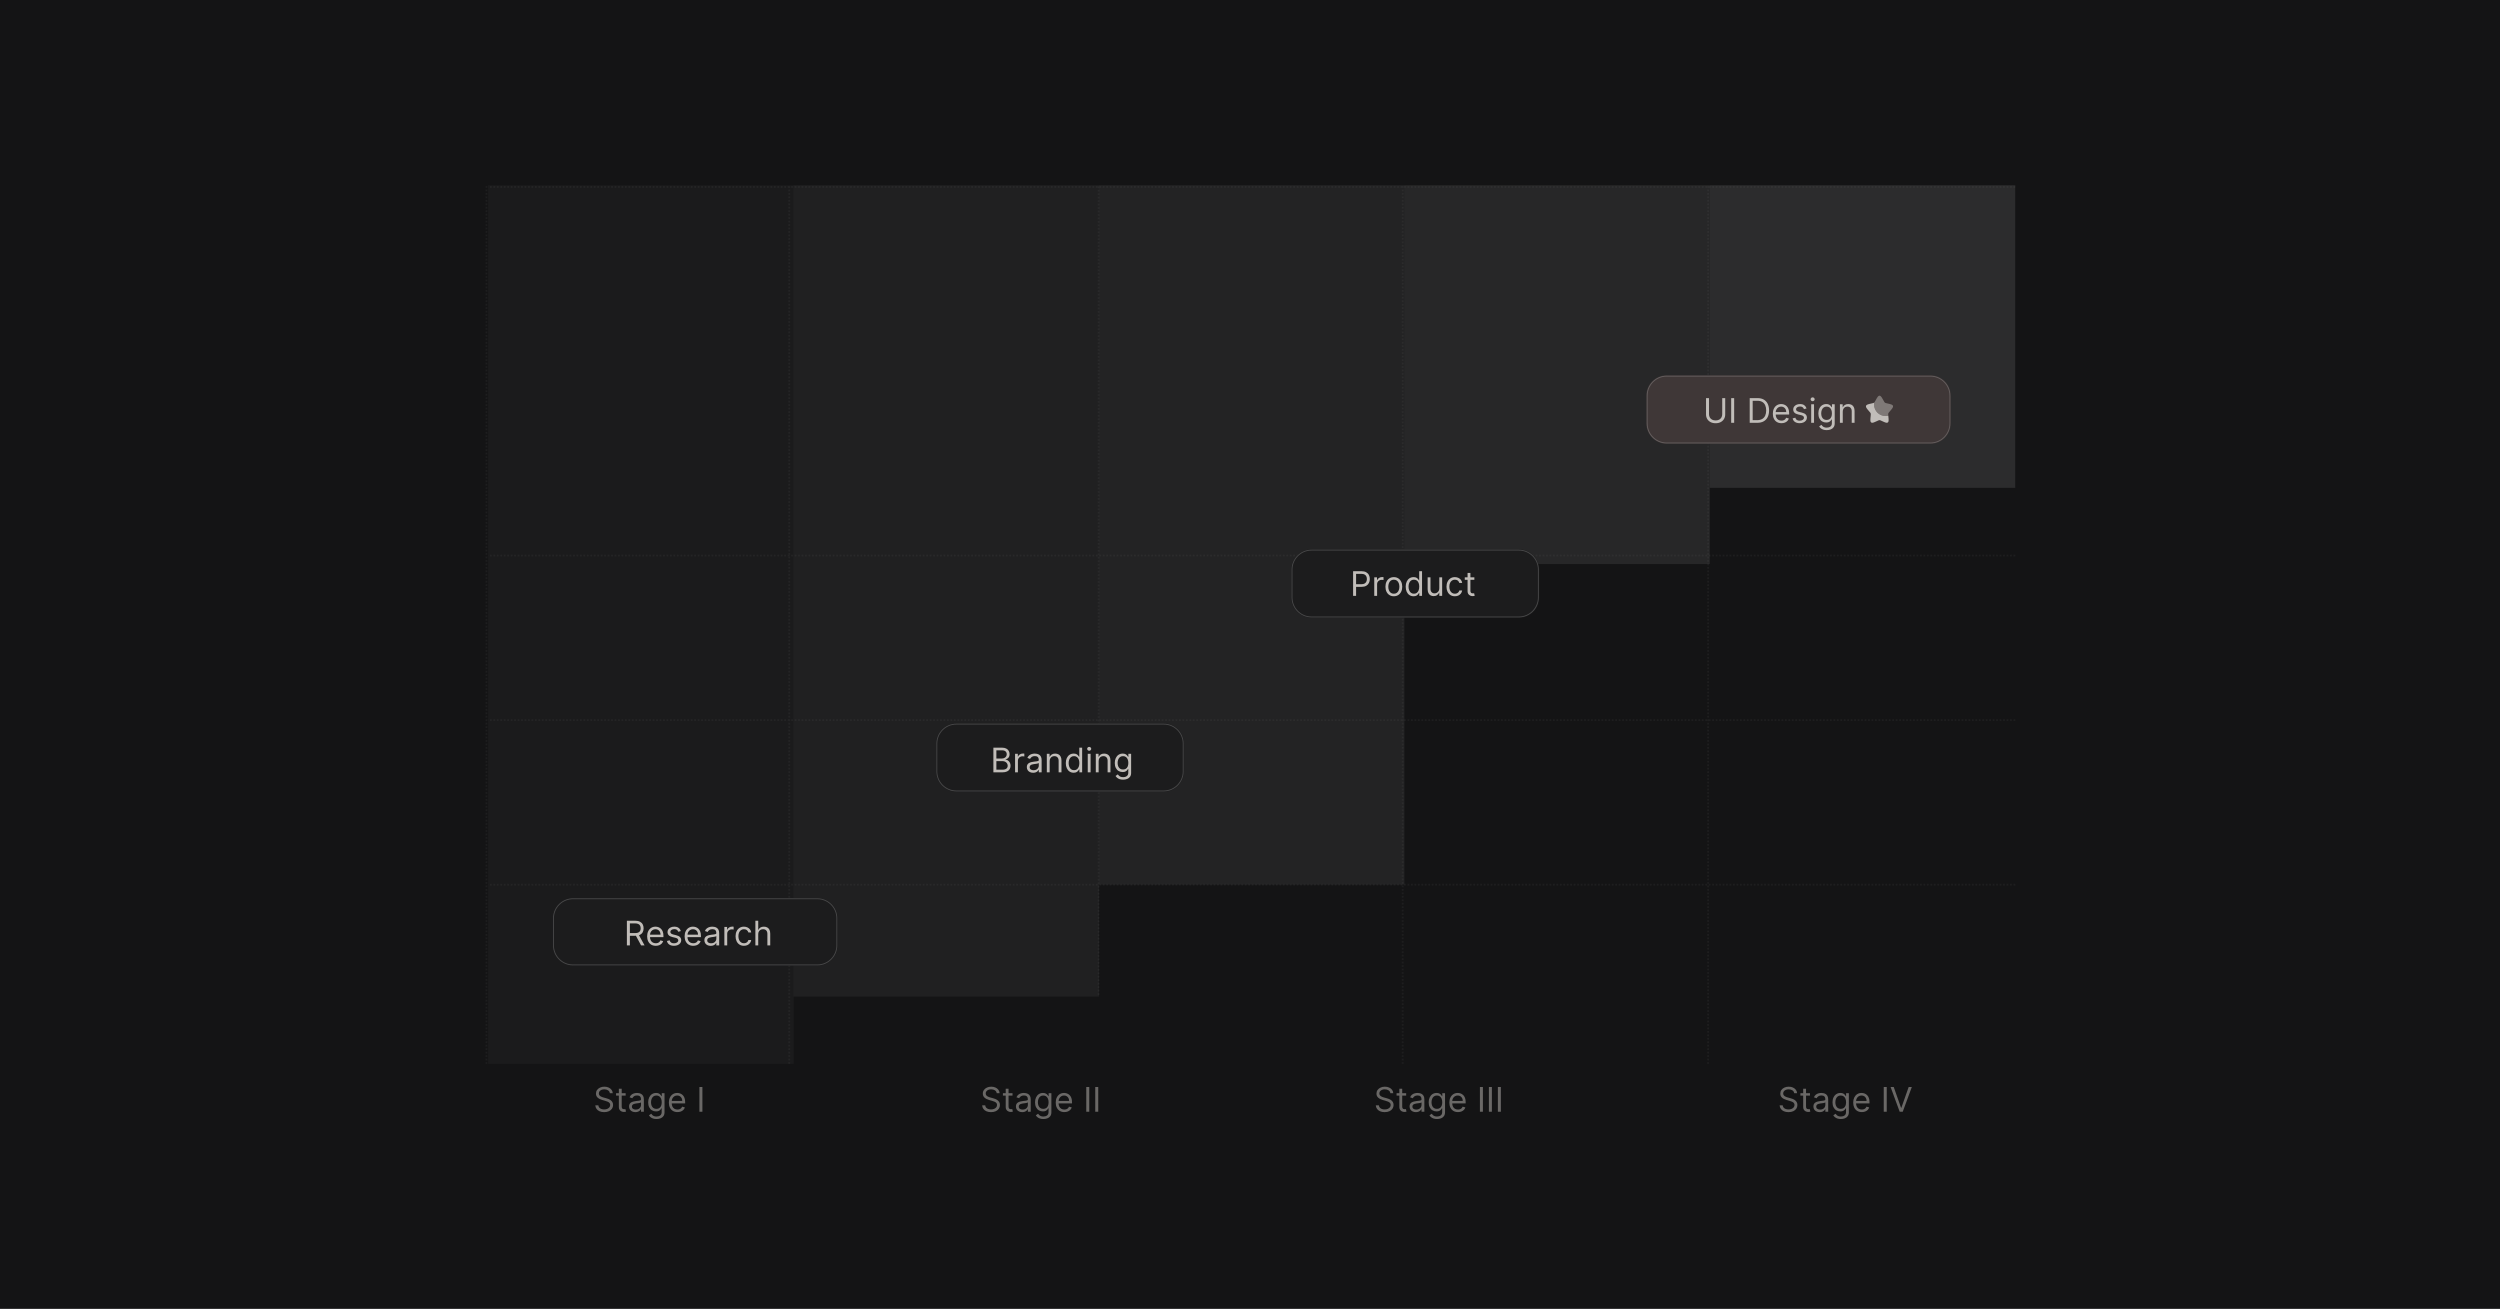 <svg width="1444" height="756" viewBox="0 0 1444 756" fill="none" xmlns="http://www.w3.org/2000/svg">
<rect width="1444" height="756" fill="#141415"/>
<path d="M458.368 107H281.96V614.48H458.368V107Z" fill="#D9D9D9" fill-opacity="0.04"/>
<path d="M634.778 107H458.37V575.641H634.778V107Z" fill="#D9D9D9" fill-opacity="0.06"/>
<path d="M811.186 107H634.778V510.911H811.186V107Z" fill="#D9D9D9" fill-opacity="0.08"/>
<path d="M811.184 107H987.592V325.785H811.184V107Z" fill="#D9D9D9" fill-opacity="0.1"/>
<path d="M1164 107H987.592V281.77H1164V107Z" fill="#D9D9D9" fill-opacity="0.12"/>
<g opacity="0.1">
<path d="M455.866 614.482V107.002" stroke="#7A7A7A" stroke-dasharray="1 1"/>
<path d="M1164 320.893H281.958" stroke="#7A7A7A" stroke-dasharray="1 1"/>
<path d="M1164 415.942H281.958" stroke="#7A7A7A" stroke-dasharray="1 1"/>
<path d="M1164 510.994H281.958" stroke="#7A7A7A" stroke-dasharray="1 1"/>
<path d="M1164 107.98H281.958" stroke="#7A7A7A" stroke-dasharray="1 1"/>
<path d="M280.98 614.484L280.98 107.004" stroke="#7A7A7A" stroke-dasharray="1 1"/>
<path d="M634.556 574.648V107" stroke="#7A7A7A" stroke-dasharray="1 1"/>
<path d="M810.204 614.484V107.004" stroke="#7A7A7A" stroke-dasharray="1 1"/>
<path d="M986.612 614.484V107.004" stroke="#7A7A7A" stroke-dasharray="1 1"/>
</g>
<path d="M472.089 518.63H330.963C324.468 518.63 319.202 523.896 319.202 530.391V546.072C319.202 552.568 324.468 557.833 330.963 557.833H472.089C478.584 557.833 483.85 552.568 483.85 546.072V530.391C483.85 523.896 478.584 518.63 472.089 518.63Z" fill="#1C1C1D"/>
<path d="M472.089 519.121H330.963C324.738 519.121 319.692 524.167 319.692 530.391V546.073C319.692 552.297 324.738 557.343 330.963 557.343H472.089C478.314 557.343 483.36 552.297 483.36 546.073V530.391C483.36 524.167 478.314 519.121 472.089 519.121Z" stroke="white" stroke-opacity="0.2" stroke-width="0.5"/>
<path d="M362.09 546.073V531.816H366.907C368.021 531.816 368.935 532.007 369.65 532.387C370.364 532.763 370.893 533.281 371.236 533.939C371.58 534.6 371.752 535.349 371.752 536.188C371.752 537.028 371.58 537.773 371.236 538.422C370.893 539.073 370.366 539.582 369.656 539.955C368.947 540.321 368.039 540.504 366.935 540.504H363.037V538.945H366.879C367.64 538.945 368.253 538.834 368.717 538.61C369.185 538.389 369.524 538.073 369.733 537.664C369.947 537.252 370.053 536.76 370.053 536.188C370.053 535.617 369.947 535.119 369.733 534.692C369.52 534.265 369.179 533.935 368.71 533.704C368.241 533.467 367.622 533.349 366.851 533.349H363.817V546.073H362.09ZM368.8 539.669L372.308 546.073H370.304L366.851 539.669H368.8ZM378.773 546.296C377.743 546.296 376.854 546.069 376.107 545.614C375.365 545.153 374.792 544.514 374.388 543.693C373.989 542.866 373.789 541.905 373.789 540.81C373.789 539.716 373.989 538.749 374.388 537.914C374.792 537.075 375.353 536.421 376.072 535.952C376.796 535.478 377.641 535.241 378.606 535.241C379.163 535.241 379.713 535.335 380.256 535.519C380.799 535.705 381.293 536.007 381.738 536.425C382.184 536.838 382.539 537.385 382.803 538.067C383.068 538.749 383.2 539.59 383.2 540.588V541.284H374.959V539.863H381.53C381.53 539.261 381.409 538.722 381.167 538.25C380.931 537.775 380.592 537.401 380.151 537.128C379.715 536.854 379.2 536.717 378.606 536.717C377.952 536.717 377.386 536.879 376.908 537.205C376.434 537.524 376.07 537.942 375.815 538.457C375.56 538.973 375.432 539.526 375.432 540.114V541.06C375.432 541.868 375.571 542.552 375.85 543.115C376.133 543.671 376.525 544.095 377.026 544.389C377.527 544.675 378.11 544.82 378.773 544.82C379.205 544.82 379.594 544.759 379.942 544.638C380.295 544.514 380.599 544.328 380.854 544.081C381.109 543.832 381.307 543.52 381.446 543.15L383.033 543.595C382.866 544.132 382.585 544.606 382.191 545.014C381.796 545.418 381.309 545.733 380.729 545.961C380.149 546.184 379.497 546.296 378.773 546.296ZM393.272 537.775L391.796 538.193C391.703 537.948 391.567 537.709 391.386 537.475C391.209 537.24 390.968 537.044 390.662 536.891C390.355 536.738 389.963 536.662 389.485 536.662C388.831 536.662 388.286 536.813 387.85 537.115C387.418 537.411 387.202 537.789 387.202 538.25C387.202 538.657 387.351 538.979 387.648 539.216C387.945 539.453 388.409 539.649 389.04 539.808L390.627 540.198C391.583 540.429 392.295 540.784 392.764 541.262C393.232 541.737 393.467 542.346 393.467 543.093C393.467 543.707 393.29 544.254 392.938 544.736C392.59 545.218 392.102 545.6 391.476 545.878C390.85 546.157 390.121 546.296 389.29 546.296C388.2 546.296 387.297 546.059 386.583 545.584C385.868 545.112 385.416 544.42 385.225 543.511L386.785 543.121C386.933 543.697 387.214 544.128 387.627 544.416C388.044 544.704 388.59 544.847 389.263 544.847C390.028 544.847 390.636 544.685 391.086 544.359C391.541 544.03 391.768 543.636 391.768 543.177C391.768 542.805 391.638 542.495 391.379 542.244C391.119 541.99 390.72 541.799 390.181 541.674L388.399 541.256C387.42 541.023 386.701 540.664 386.242 540.176C385.787 539.684 385.56 539.071 385.56 538.332C385.56 537.728 385.729 537.195 386.068 536.73C386.411 536.268 386.877 535.903 387.467 535.639C388.061 535.374 388.734 535.241 389.485 535.241C390.543 535.241 391.374 535.474 391.977 535.939C392.585 536.401 393.017 537.015 393.272 537.775ZM400.422 546.296C399.392 546.296 398.503 546.069 397.756 545.614C397.014 545.153 396.441 544.514 396.037 543.693C395.638 542.866 395.438 541.905 395.438 540.81C395.438 539.716 395.638 538.749 396.037 537.914C396.441 537.075 397.002 536.421 397.721 535.952C398.445 535.478 399.29 535.241 400.255 535.241C400.812 535.241 401.362 535.335 401.905 535.519C402.448 535.705 402.942 536.007 403.387 536.425C403.833 536.838 404.188 537.385 404.452 538.067C404.717 538.749 404.849 539.59 404.849 540.588V541.284H396.608V539.863H403.178C403.178 539.261 403.058 538.722 402.816 538.25C402.58 537.775 402.241 537.401 401.8 537.128C401.364 536.854 400.849 536.717 400.255 536.717C399.601 536.717 399.035 536.879 398.557 537.205C398.083 537.524 397.719 537.942 397.464 538.457C397.209 538.973 397.081 539.526 397.081 540.114V541.06C397.081 541.868 397.22 542.552 397.499 543.115C397.782 543.671 398.174 544.095 398.675 544.389C399.176 544.675 399.759 544.82 400.422 544.82C400.854 544.82 401.243 544.759 401.591 544.638C401.944 544.514 402.248 544.328 402.503 544.081C402.758 543.832 402.956 543.52 403.095 543.15L404.682 543.595C404.515 544.132 404.234 544.606 403.84 545.014C403.445 545.418 402.958 545.733 402.378 545.961C401.798 546.184 401.146 546.296 400.422 546.296ZM410.494 546.323C409.817 546.323 409.202 546.196 408.649 545.941C408.097 545.68 407.659 545.306 407.334 544.82C407.009 544.328 406.847 543.734 406.847 543.038C406.847 542.425 406.967 541.929 407.209 541.549C407.45 541.162 407.772 540.86 408.176 540.643C408.58 540.425 409.025 540.263 409.513 540.157C410.005 540.045 410.499 539.957 410.995 539.892C411.645 539.808 412.172 539.745 412.575 539.704C412.984 539.657 413.281 539.581 413.466 539.475C413.656 539.367 413.752 539.181 413.752 538.916V538.861C413.752 538.175 413.564 537.64 413.188 537.26C412.816 536.879 412.253 536.689 411.496 536.689C410.712 536.689 410.097 536.862 409.652 537.205C409.206 537.548 408.893 537.914 408.712 538.304L407.153 537.748C407.431 537.097 407.803 536.591 408.267 536.231C408.735 535.864 409.246 535.607 409.798 535.464C410.355 535.315 410.902 535.241 411.441 535.241C411.784 535.241 412.178 535.284 412.624 535.366C413.074 535.447 413.508 535.611 413.925 535.86C414.348 536.111 414.698 536.489 414.977 536.995C415.255 537.501 415.394 538.179 415.394 539.028V546.073H413.752V544.624H413.668C413.557 544.857 413.371 545.104 413.111 545.369C412.851 545.633 412.506 545.859 412.074 546.045C411.643 546.229 411.116 546.323 410.494 546.323ZM410.745 544.847C411.394 544.847 411.942 544.72 412.387 544.465C412.837 544.208 413.176 543.879 413.403 543.475C413.636 543.072 413.752 542.648 413.752 542.203V540.7C413.682 540.782 413.529 540.859 413.292 540.929C413.06 540.994 412.791 541.051 412.485 541.102C412.183 541.149 411.888 541.19 411.601 541.227C411.318 541.26 411.088 541.288 410.912 541.311C410.485 541.366 410.086 541.458 409.714 541.584C409.348 541.703 409.051 541.888 408.824 542.133C408.601 542.374 408.489 542.703 408.489 543.121C408.489 543.693 408.7 544.124 409.123 544.416C409.55 544.704 410.09 544.847 410.745 544.847ZM418.393 546.073V535.38H419.979V536.995H420.091C420.286 536.466 420.638 536.037 421.149 535.707C421.659 535.378 422.235 535.213 422.875 535.213C422.996 535.213 423.147 535.215 423.327 535.221C423.509 535.225 423.645 535.233 423.738 535.241V536.913C423.682 536.899 423.555 536.877 423.355 536.85C423.16 536.817 422.954 536.801 422.736 536.801C422.216 536.801 421.752 536.911 421.344 537.128C420.94 537.342 420.62 537.638 420.383 538.018C420.151 538.395 420.035 538.824 420.035 539.306V546.073H418.393ZM429.703 546.296C428.701 546.296 427.838 546.059 427.114 545.584C426.39 545.112 425.833 544.459 425.444 543.63C425.054 542.799 424.859 541.85 424.859 540.782C424.859 539.696 425.058 538.738 425.457 537.909C425.861 537.072 426.423 536.421 427.142 535.952C427.866 535.478 428.71 535.241 429.676 535.241C430.427 535.241 431.105 535.38 431.708 535.66C432.311 535.939 432.805 536.327 433.191 536.828C433.576 537.33 433.815 537.914 433.908 538.583H432.265C432.14 538.095 431.861 537.664 431.43 537.287C431.003 536.907 430.427 536.717 429.703 536.717C429.063 536.717 428.501 536.883 428.019 537.219C427.541 537.548 427.167 538.014 426.898 538.618C426.634 539.216 426.502 539.92 426.502 540.727C426.502 541.552 426.631 542.272 426.891 542.885C427.156 543.497 427.527 543.973 428.005 544.312C428.488 544.649 429.054 544.82 429.703 544.82C430.13 544.82 430.518 544.746 430.866 544.597C431.214 544.448 431.508 544.234 431.75 543.956C431.991 543.677 432.163 543.344 432.265 542.954H433.908C433.815 543.585 433.585 544.154 433.218 544.659C432.856 545.161 432.376 545.559 431.778 545.857C431.184 546.149 430.492 546.296 429.703 546.296ZM437.952 539.641V546.073H436.309V531.816H437.952V537.052H438.091C438.341 536.499 438.717 536.06 439.218 535.737C439.724 535.405 440.397 535.241 441.237 535.241C441.966 535.241 442.604 535.388 443.151 535.68C443.699 535.968 444.123 536.411 444.425 537.009C444.731 537.603 444.884 538.359 444.884 539.279V546.073H443.242V539.39C443.242 538.542 443.021 537.885 442.58 537.42C442.144 536.952 441.539 536.717 440.764 536.717C440.225 536.717 439.743 536.83 439.316 537.058C438.894 537.285 438.559 537.618 438.313 538.054C438.072 538.491 437.952 539.02 437.952 539.641Z" fill="#C1BDB9"/>
<path d="M352.245 631.427C352.162 630.723 351.823 630.175 351.229 629.784C350.635 629.396 349.907 629.2 349.043 629.2C348.412 629.2 347.86 629.302 347.387 629.506C346.918 629.712 346.552 629.992 346.287 630.349C346.027 630.706 345.897 631.111 345.897 631.566C345.897 631.948 345.988 632.276 346.169 632.548C346.354 632.817 346.591 633.042 346.879 633.225C347.167 633.401 347.468 633.546 347.784 633.662C348.099 633.773 348.389 633.864 348.654 633.934L350.101 634.324C350.473 634.42 350.886 634.555 351.341 634.728C351.8 634.898 352.238 635.134 352.656 635.43C353.078 635.724 353.426 636.098 353.7 636.559C353.974 637.017 354.111 637.582 354.111 638.25C354.111 639.021 353.909 639.717 353.505 640.338C353.106 640.959 352.521 641.453 351.751 641.82C350.985 642.186 350.055 642.371 348.96 642.371C347.939 642.371 347.055 642.206 346.308 641.877C345.566 641.547 344.981 641.087 344.554 640.499C344.132 639.909 343.893 639.225 343.837 638.444H345.619C345.665 638.983 345.846 639.428 346.162 639.781C346.482 640.128 346.886 640.389 347.373 640.561C347.865 640.728 348.394 640.81 348.96 640.81C349.619 640.81 350.211 640.704 350.735 640.491C351.259 640.273 351.675 639.971 351.981 639.585C352.287 639.197 352.44 638.742 352.44 638.221C352.44 637.748 352.308 637.362 352.043 637.066C351.779 636.768 351.431 636.527 350.999 636.343C350.568 636.157 350.101 635.994 349.6 635.855L347.846 635.353C346.733 635.034 345.851 634.577 345.201 633.983C344.552 633.389 344.227 632.611 344.227 631.65C344.227 630.853 344.443 630.157 344.874 629.563C345.31 628.963 345.895 628.501 346.628 628.171C347.366 627.836 348.19 627.669 349.099 627.669C350.018 627.669 350.835 627.834 351.549 628.163C352.264 628.489 352.83 628.934 353.248 629.5C353.67 630.067 353.893 630.71 353.916 631.427H352.245ZM361.376 631.427V632.821H355.835V631.427H361.376ZM357.45 628.867H359.093V639.058C359.093 639.52 359.16 639.869 359.295 640.101C359.434 640.328 359.61 640.481 359.824 640.561C360.042 640.634 360.271 640.671 360.513 640.671C360.694 640.671 360.842 640.663 360.958 640.644C361.074 640.62 361.167 640.602 361.237 640.589L361.571 642.065C361.459 642.106 361.304 642.147 361.104 642.19C360.905 642.235 360.652 642.259 360.346 642.259C359.882 642.259 359.427 642.159 358.981 641.959C358.541 641.761 358.174 641.455 357.882 641.047C357.594 640.64 357.45 640.124 357.45 639.503V628.867ZM366.993 642.371C366.315 642.371 365.701 642.243 365.148 641.988C364.596 641.728 364.158 641.353 363.833 640.867C363.508 640.375 363.346 639.781 363.346 639.085C363.346 638.472 363.466 637.976 363.708 637.596C363.949 637.209 364.271 636.908 364.675 636.69C365.079 636.472 365.524 636.31 366.012 636.204C366.503 636.092 366.998 636.004 367.494 635.939C368.144 635.855 368.67 635.792 369.074 635.751C369.483 635.704 369.779 635.628 369.965 635.522C370.155 635.414 370.25 635.228 370.25 634.963V634.908C370.25 634.222 370.063 633.687 369.687 633.307C369.316 632.927 368.752 632.736 367.995 632.736C367.211 632.736 366.596 632.909 366.151 633.252C365.705 633.595 365.392 633.961 365.211 634.352L363.652 633.795C363.93 633.144 364.302 632.638 364.766 632.278C365.234 631.911 365.745 631.654 366.297 631.511C366.854 631.362 367.401 631.288 367.94 631.288C368.283 631.288 368.677 631.331 369.123 631.413C369.573 631.494 370.007 631.658 370.425 631.907C370.847 632.158 371.197 632.536 371.476 633.042C371.754 633.548 371.893 634.226 371.893 635.075V642.12H370.25V640.671H370.167C370.056 640.904 369.87 641.151 369.61 641.416C369.35 641.681 369.004 641.906 368.573 642.092C368.141 642.276 367.615 642.371 366.993 642.371ZM367.244 640.895C367.893 640.895 368.441 640.767 368.886 640.512C369.336 640.256 369.675 639.926 369.902 639.522C370.134 639.119 370.25 638.695 370.25 638.25V636.747C370.181 636.829 370.028 636.906 369.791 636.976C369.559 637.041 369.29 637.098 368.984 637.149C368.682 637.196 368.387 637.237 368.1 637.274C367.817 637.308 367.587 637.335 367.411 637.358C366.984 637.413 366.585 637.505 366.213 637.631C365.847 637.75 365.55 637.935 365.322 638.18C365.1 638.421 364.988 638.75 364.988 639.168C364.988 639.74 365.2 640.171 365.622 640.463C366.049 640.751 366.589 640.895 367.244 640.895ZM379.207 646.352C378.413 646.352 377.731 646.25 377.161 646.046C376.59 645.846 376.114 645.581 375.734 645.252C375.358 644.927 375.058 644.58 374.836 644.207L376.144 643.29C376.293 643.484 376.481 643.707 376.708 643.958C376.936 644.213 377.246 644.433 377.641 644.619C378.04 644.809 378.562 644.903 379.207 644.903C380.07 644.903 380.782 644.695 381.344 644.278C381.905 643.86 382.186 643.206 382.186 642.314V640.142H382.047C381.926 640.338 381.754 640.579 381.532 640.867C381.314 641.149 380.998 641.402 380.585 641.626C380.177 641.843 379.625 641.953 378.929 641.953C378.065 641.953 377.291 641.749 376.604 641.339C375.922 640.932 375.381 640.338 374.982 639.558C374.588 638.778 374.39 637.831 374.39 636.717C374.39 635.624 374.583 634.669 374.968 633.858C375.353 633.04 375.889 632.409 376.576 631.964C377.263 631.513 378.056 631.288 378.956 631.288C379.652 631.288 380.205 631.406 380.613 631.637C381.026 631.864 381.341 632.125 381.56 632.417C381.782 632.703 381.954 632.94 382.075 633.126H382.242V631.427H383.829V642.425C383.829 643.345 383.62 644.092 383.202 644.668C382.789 645.248 382.232 645.671 381.532 645.942C380.836 646.214 380.061 646.352 379.207 646.352ZM379.151 640.477C379.81 640.477 380.367 640.326 380.822 640.024C381.277 639.722 381.622 639.289 381.859 638.723C382.095 638.156 382.214 637.48 382.214 636.69C382.214 635.92 382.098 635.24 381.866 634.651C381.634 634.061 381.29 633.599 380.836 633.266C380.381 632.93 379.819 632.764 379.151 632.764C378.455 632.764 377.875 632.94 377.411 633.293C376.952 633.646 376.606 634.12 376.374 634.714C376.147 635.308 376.033 635.967 376.033 636.69C376.033 637.433 376.149 638.09 376.381 638.66C376.618 639.226 376.966 639.671 377.425 639.997C377.889 640.316 378.464 640.477 379.151 640.477ZM391.318 642.343C390.288 642.343 389.4 642.116 388.652 641.661C387.91 641.2 387.337 640.561 386.933 639.74C386.534 638.913 386.335 637.952 386.335 636.857C386.335 635.763 386.534 634.797 386.933 633.962C387.337 633.123 387.898 632.468 388.618 631.999C389.342 631.525 390.186 631.288 391.151 631.288C391.708 631.288 392.258 631.382 392.801 631.566C393.344 631.752 393.838 632.054 394.284 632.472C394.729 632.885 395.084 633.432 395.348 634.114C395.613 634.797 395.745 635.637 395.745 636.635V637.331H387.504V635.91H394.075C394.075 635.308 393.954 634.769 393.713 634.297C393.476 633.822 393.137 633.448 392.696 633.176C392.26 632.901 391.745 632.764 391.151 632.764C390.497 632.764 389.931 632.927 389.453 633.252C388.98 633.571 388.615 633.989 388.36 634.504C388.105 635.02 387.977 635.573 387.977 636.161V637.108C387.977 637.915 388.116 638.599 388.395 639.162C388.678 639.718 389.07 640.142 389.571 640.436C390.072 640.722 390.655 640.867 391.318 640.867C391.75 640.867 392.14 640.806 392.488 640.685C392.84 640.561 393.144 640.375 393.4 640.128C393.655 639.879 393.852 639.568 393.991 639.197L395.578 639.642C395.411 640.179 395.13 640.653 394.736 641.061C394.342 641.465 393.854 641.781 393.274 642.008C392.694 642.231 392.042 642.343 391.318 642.343ZM405.706 627.863V642.12H403.979V627.863H405.706Z" fill="#C1BDB9" fill-opacity="0.5"/>
<path d="M575.695 631.427C575.613 630.723 575.274 630.175 574.68 629.784C574.086 629.396 573.357 629.2 572.494 629.2C571.863 629.2 571.31 629.302 570.838 629.506C570.368 629.712 570.001 629.992 569.736 630.349C569.478 630.706 569.348 631.111 569.348 631.566C569.348 631.948 569.439 632.276 569.619 632.548C569.805 632.817 570.04 633.042 570.328 633.225C570.617 633.401 570.918 633.546 571.234 633.662C571.55 633.773 571.84 633.864 572.104 633.934L573.551 634.324C573.923 634.42 574.337 634.555 574.792 634.728C575.25 634.898 575.689 635.134 576.107 635.43C576.528 635.724 576.877 636.098 577.15 636.559C577.424 637.017 577.561 637.582 577.561 638.25C577.561 639.021 577.359 639.717 576.956 640.338C576.556 640.959 575.972 641.453 575.201 641.82C574.435 642.186 573.506 642.371 572.41 642.371C571.389 642.371 570.505 642.206 569.758 641.877C569.015 641.547 568.431 641.087 568.004 640.499C567.582 639.909 567.343 639.225 567.286 638.444H569.07C569.115 638.983 569.297 639.428 569.613 639.781C569.933 640.128 570.336 640.389 570.822 640.561C571.314 640.728 571.844 640.81 572.41 640.81C573.069 640.81 573.661 640.704 574.186 640.491C574.709 640.273 575.125 639.971 575.431 639.585C575.738 639.197 575.891 638.742 575.891 638.221C575.891 637.748 575.758 637.362 575.493 637.066C575.229 636.768 574.882 636.527 574.451 636.343C574.017 636.157 573.551 635.994 573.051 635.855L571.297 635.353C570.183 635.034 569.301 634.577 568.651 633.983C568.002 633.389 567.676 632.611 567.676 631.65C567.676 630.853 567.892 630.157 568.325 629.563C568.76 628.963 569.344 628.501 570.078 628.171C570.817 627.836 571.64 627.669 572.549 627.669C573.469 627.669 574.286 627.834 574.999 628.163C575.715 628.489 576.279 628.934 576.699 629.5C577.12 630.067 577.344 630.71 577.365 631.427H575.695ZM584.825 631.427V632.821H579.286V631.427H584.825ZM580.901 628.867H582.544V639.058C582.544 639.52 582.61 639.869 582.746 640.101C582.885 640.328 583.061 640.481 583.273 640.561C583.492 640.634 583.722 640.671 583.963 640.671C584.143 640.671 584.292 640.663 584.408 640.644C584.525 640.62 584.618 640.602 584.686 640.589L585.021 642.065C584.91 642.106 584.755 642.147 584.555 642.19C584.355 642.235 584.102 642.259 583.796 642.259C583.332 642.259 582.877 642.159 582.432 641.959C581.991 641.761 581.624 641.455 581.332 641.047C581.044 640.64 580.901 640.124 580.901 639.503V628.867ZM590.443 642.371C589.767 642.371 589.151 642.243 588.598 641.988C588.046 641.728 587.609 641.353 587.283 640.867C586.958 640.375 586.795 639.781 586.795 639.085C586.795 638.472 586.917 637.976 587.158 637.596C587.399 637.209 587.722 636.908 588.126 636.69C588.53 636.472 588.975 636.31 589.461 636.204C589.953 636.092 590.449 636.004 590.945 635.939C591.593 635.855 592.121 635.792 592.524 635.751C592.932 635.704 593.23 635.628 593.416 635.522C593.606 635.414 593.701 635.228 593.701 634.963V634.908C593.701 634.222 593.512 633.687 593.136 633.307C592.766 632.927 592.201 632.736 591.446 632.736C590.66 632.736 590.047 632.909 589.6 633.252C589.155 633.595 588.842 633.961 588.661 634.352L587.103 633.795C587.381 633.144 587.752 632.638 588.216 632.278C588.685 631.911 589.194 631.654 589.747 631.511C590.304 631.362 590.853 631.288 591.39 631.288C591.733 631.288 592.129 631.331 592.573 631.413C593.022 631.494 593.457 631.658 593.875 631.907C594.296 632.158 594.647 632.536 594.926 633.042C595.204 633.548 595.343 634.226 595.343 635.075V642.12H593.701V640.671H593.616C593.507 640.904 593.32 641.151 593.06 641.416C592.801 641.681 592.454 641.906 592.023 642.092C591.591 642.276 591.064 642.371 590.443 642.371ZM590.694 640.895C591.343 640.895 591.891 640.767 592.336 640.512C592.787 640.256 593.126 639.926 593.354 639.522C593.585 639.119 593.701 638.695 593.701 638.25V636.747C593.632 636.829 593.477 636.906 593.242 636.976C593.009 637.041 592.74 637.098 592.434 637.149C592.132 637.196 591.838 637.237 591.55 637.274C591.266 637.308 591.037 637.335 590.86 637.358C590.433 637.413 590.035 637.505 589.663 637.631C589.296 637.75 589 637.935 588.773 638.18C588.549 638.421 588.438 638.75 588.438 639.168C588.438 639.74 588.649 640.171 589.073 640.463C589.498 640.751 590.039 640.895 590.694 640.895ZM602.658 646.352C601.864 646.352 601.182 646.25 600.61 646.046C600.039 645.846 599.565 645.581 599.185 645.252C598.809 644.927 598.509 644.58 598.285 644.207L599.595 643.29C599.743 643.484 599.932 643.707 600.159 643.958C600.386 644.213 600.696 644.433 601.092 644.619C601.49 644.809 602.011 644.903 602.658 644.903C603.521 644.903 604.232 644.695 604.795 644.278C605.355 643.86 605.636 643.206 605.636 642.314V640.142H605.496C605.377 640.338 605.204 640.579 604.983 640.867C604.763 641.149 604.448 641.402 604.036 641.626C603.626 641.843 603.076 641.953 602.378 641.953C601.515 641.953 600.741 641.749 600.053 641.339C599.371 640.932 598.832 640.338 598.432 639.558C598.038 638.778 597.84 637.831 597.84 636.717C597.84 635.624 598.032 634.669 598.418 633.858C598.803 633.04 599.34 632.409 600.026 631.964C600.714 631.513 601.506 631.288 602.407 631.288C603.103 631.288 603.656 631.406 604.064 631.637C604.477 631.864 604.793 632.125 605.01 632.417C605.232 632.703 605.404 632.94 605.526 633.126H605.692V631.427H607.278V642.425C607.278 643.345 607.07 644.092 606.653 644.668C606.239 645.248 605.683 645.671 604.983 645.942C604.285 646.214 603.511 646.352 602.658 646.352ZM602.601 640.477C603.26 640.477 603.817 640.326 604.271 640.024C604.726 639.722 605.073 639.289 605.31 638.723C605.545 638.156 605.665 637.48 605.665 636.69C605.665 635.92 605.547 635.24 605.316 634.651C605.085 634.061 604.74 633.599 604.285 633.266C603.83 632.93 603.27 632.764 602.601 632.764C601.905 632.764 601.325 632.94 600.861 633.293C600.402 633.646 600.057 634.12 599.824 634.714C599.596 635.308 599.483 635.967 599.483 636.69C599.483 637.433 599.598 638.09 599.832 638.66C600.069 639.226 600.416 639.671 600.874 639.997C601.339 640.316 601.915 640.477 602.601 640.477ZM614.77 642.343C613.739 642.343 612.851 642.116 612.102 641.661C611.361 641.2 610.787 640.561 610.383 639.74C609.985 638.913 609.785 637.952 609.785 636.857C609.785 635.763 609.985 634.797 610.383 633.962C610.787 633.123 611.349 632.468 612.069 631.999C612.792 631.525 613.637 631.288 614.601 631.288C615.158 631.288 615.708 631.382 616.251 631.566C616.794 631.752 617.288 632.054 617.733 632.472C618.18 632.885 618.535 633.432 618.799 634.114C619.064 634.797 619.195 635.637 619.195 636.635V637.331H610.953V635.91H617.525C617.525 635.308 617.404 634.769 617.163 634.297C616.926 633.822 616.589 633.448 616.147 633.176C615.71 632.901 615.195 632.764 614.601 632.764C613.946 632.764 613.382 632.927 612.904 633.252C612.429 633.571 612.065 633.989 611.81 634.504C611.555 635.02 611.428 635.573 611.428 636.161V637.108C611.428 637.915 611.567 638.599 611.845 639.162C612.127 639.718 612.519 640.142 613.021 640.436C613.523 640.722 614.105 640.867 614.77 640.867C615.201 640.867 615.591 640.806 615.938 640.685C616.291 640.561 616.594 640.375 616.849 640.128C617.106 639.879 617.302 639.568 617.441 639.197L619.029 639.642C618.862 640.179 618.58 640.653 618.186 641.061C617.792 641.465 617.304 641.781 616.724 642.008C616.144 642.231 615.493 642.343 614.77 642.343ZM629.157 627.863V642.12H627.43V627.863H629.157ZM634.343 627.863V642.12H632.618V627.863H634.343Z" fill="#C1BDB9" fill-opacity="0.5"/>
<path d="M803.065 631.427C802.983 630.723 802.644 630.175 802.05 629.784C801.456 629.396 800.727 629.2 799.864 629.2C799.233 629.2 798.681 629.302 798.208 629.506C797.738 629.712 797.371 629.992 797.107 630.349C796.848 630.706 796.719 631.111 796.719 631.566C796.719 631.948 796.809 632.276 796.989 632.548C797.175 632.817 797.41 633.042 797.699 633.225C797.987 633.401 798.289 633.546 798.604 633.662C798.92 633.773 799.21 633.864 799.474 633.934L800.921 634.324C801.293 634.42 801.707 634.555 802.162 634.728C802.62 634.898 803.059 635.134 803.477 635.43C803.898 635.724 804.247 636.098 804.52 636.559C804.794 637.017 804.931 637.582 804.931 638.25C804.931 639.021 804.729 639.717 804.326 640.338C803.926 640.959 803.342 641.453 802.571 641.82C801.805 642.186 800.876 642.371 799.78 642.371C798.759 642.371 797.875 642.206 797.128 641.877C796.385 641.547 795.801 641.087 795.374 640.499C794.952 639.909 794.713 639.225 794.656 638.444H796.44C796.485 638.983 796.668 639.428 796.983 639.781C797.303 640.128 797.706 640.389 798.193 640.561C798.685 640.728 799.214 640.81 799.78 640.81C800.439 640.81 801.031 640.704 801.556 640.491C802.079 640.273 802.495 639.971 802.801 639.585C803.108 639.197 803.261 638.742 803.261 638.221C803.261 637.748 803.128 637.362 802.863 637.066C802.599 636.768 802.252 636.527 801.821 636.343C801.387 636.157 800.921 635.994 800.421 635.855L798.667 635.353C797.554 635.034 796.671 634.577 796.021 633.983C795.372 633.389 795.047 632.611 795.047 631.65C795.047 630.853 795.262 630.157 795.695 629.563C796.13 628.963 796.715 628.501 797.448 628.171C798.187 627.836 799.01 627.669 799.919 627.669C800.839 627.669 801.656 627.834 802.369 628.163C803.085 628.489 803.649 628.934 804.069 629.5C804.49 630.067 804.714 630.71 804.735 631.427H803.065ZM812.195 631.427V632.821H806.656V631.427H812.195ZM808.271 628.867H809.914V639.058C809.914 639.52 809.98 639.869 810.116 640.101C810.255 640.328 810.431 640.481 810.643 640.561C810.863 640.634 811.092 640.671 811.333 640.671C811.513 640.671 811.662 640.663 811.778 640.644C811.896 640.62 811.988 640.602 812.056 640.589L812.391 642.065C812.28 642.106 812.125 642.147 811.925 642.19C811.725 642.235 811.472 642.259 811.166 642.259C810.702 642.259 810.247 642.159 809.802 641.959C809.361 641.761 808.995 641.455 808.703 641.047C808.414 640.64 808.271 640.124 808.271 639.503V628.867ZM817.813 642.371C817.137 642.371 816.521 642.243 815.969 641.988C815.416 641.728 814.979 641.353 814.653 640.867C814.328 640.375 814.165 639.781 814.165 639.085C814.165 638.472 814.287 637.976 814.528 637.596C814.769 637.209 815.092 636.908 815.496 636.69C815.9 636.472 816.345 636.31 816.831 636.204C817.323 636.092 817.819 636.004 818.315 635.939C818.964 635.855 819.491 635.792 819.895 635.751C820.302 635.704 820.6 635.628 820.786 635.522C820.977 635.414 821.071 635.228 821.071 634.963V634.908C821.071 634.222 820.883 633.687 820.506 633.307C820.136 632.927 819.571 632.736 818.817 632.736C818.031 632.736 817.417 632.909 816.97 633.252C816.525 633.595 816.212 633.961 816.031 634.352L814.473 633.795C814.751 633.144 815.122 632.638 815.586 632.278C816.055 631.911 816.564 631.654 817.117 631.511C817.674 631.362 818.223 631.288 818.76 631.288C819.103 631.288 819.499 631.331 819.944 631.413C820.392 631.494 820.828 631.658 821.245 631.907C821.667 632.158 822.017 632.536 822.296 633.042C822.574 633.548 822.713 634.226 822.713 635.075V642.12H821.071V640.671H820.986C820.877 640.904 820.69 641.151 820.43 641.416C820.171 641.681 819.824 641.906 819.393 642.092C818.962 642.276 818.434 642.371 817.813 642.371ZM818.064 640.895C818.713 640.895 819.261 640.767 819.706 640.512C820.157 640.256 820.496 639.926 820.724 639.522C820.955 639.119 821.071 638.695 821.071 638.25V636.747C821.002 636.829 820.847 636.906 820.612 636.976C820.379 637.041 820.11 637.098 819.804 637.149C819.503 637.196 819.209 637.237 818.92 637.274C818.636 637.308 818.407 637.335 818.23 637.358C817.803 637.413 817.405 637.505 817.033 637.631C816.666 637.75 816.37 637.935 816.143 638.18C815.92 638.421 815.808 638.75 815.808 639.168C815.808 639.74 816.02 640.171 816.443 640.463C816.868 640.751 817.409 640.895 818.064 640.895ZM830.028 646.352C829.234 646.352 828.552 646.25 827.98 646.046C827.41 645.846 826.935 645.581 826.555 645.252C826.179 644.927 825.879 644.58 825.655 644.207L826.965 643.29C827.114 643.484 827.302 643.707 827.529 643.958C827.757 644.213 828.066 644.433 828.462 644.619C828.86 644.809 829.381 644.903 830.028 644.903C830.891 644.903 831.602 644.695 832.165 644.278C832.725 643.86 833.006 643.206 833.006 642.314V640.142H832.866C832.747 640.338 832.574 640.579 832.353 640.867C832.133 641.149 831.818 641.402 831.406 641.626C830.997 641.843 830.446 641.953 829.748 641.953C828.886 641.953 828.111 641.749 827.423 641.339C826.741 640.932 826.202 640.338 825.802 639.558C825.408 638.778 825.21 637.831 825.21 636.717C825.21 635.624 825.402 634.669 825.789 633.858C826.173 633.04 826.71 632.409 827.396 631.964C828.084 631.513 828.876 631.288 829.777 631.288C830.473 631.288 831.026 631.406 831.434 631.637C831.847 631.864 832.163 632.125 832.38 632.417C832.602 632.703 832.774 632.94 832.896 633.126H833.062V631.427H834.648V642.425C834.648 643.345 834.44 644.092 834.023 644.668C833.609 645.248 833.053 645.671 832.353 645.942C831.655 646.214 830.881 646.352 830.028 646.352ZM829.971 640.477C830.63 640.477 831.187 640.326 831.641 640.024C832.096 639.722 832.443 639.289 832.68 638.723C832.915 638.156 833.035 637.48 833.035 636.69C833.035 635.92 832.917 635.24 832.686 634.651C832.455 634.061 832.11 633.599 831.655 633.266C831.2 632.93 830.64 632.764 829.971 632.764C829.276 632.764 828.695 632.94 828.231 633.293C827.772 633.646 827.427 634.12 827.194 634.714C826.967 635.308 826.853 635.967 826.853 636.69C826.853 637.433 826.969 638.09 827.202 638.66C827.439 639.226 827.786 639.671 828.245 639.997C828.709 640.316 829.285 640.477 829.971 640.477ZM842.14 642.343C841.109 642.343 840.221 642.116 839.472 641.661C838.731 641.2 838.157 640.561 837.753 639.74C837.355 638.913 837.155 637.952 837.155 636.857C837.155 635.763 837.355 634.797 837.753 633.962C838.157 633.123 838.719 632.468 839.439 631.999C840.162 631.525 841.007 631.288 841.971 631.288C842.528 631.288 843.079 631.382 843.622 631.566C844.164 631.752 844.658 632.054 845.103 632.472C845.55 632.885 845.905 633.432 846.17 634.114C846.434 634.797 846.566 635.637 846.566 636.635V637.331H838.323V635.91H844.896C844.896 635.308 844.774 634.769 844.533 634.297C844.296 633.822 843.959 633.448 843.518 633.176C843.081 632.901 842.565 632.764 841.971 632.764C841.316 632.764 840.752 632.927 840.274 633.252C839.799 633.571 839.435 633.989 839.18 634.504C838.925 635.02 838.798 635.573 838.798 636.161V637.108C838.798 637.915 838.937 638.599 839.215 639.162C839.497 639.718 839.889 640.142 840.391 640.436C840.893 640.722 841.475 640.867 842.14 640.867C842.571 640.867 842.961 640.806 843.308 640.685C843.661 640.561 843.965 640.375 844.219 640.128C844.476 639.879 844.672 639.568 844.811 639.197L846.399 639.642C846.232 640.179 845.95 640.653 845.556 641.061C845.162 641.465 844.674 641.781 844.094 642.008C843.514 642.231 842.863 642.343 842.14 642.343ZM856.527 627.863V642.12H854.8V627.863H856.527ZM861.713 627.863V642.12H859.988V627.863H861.713ZM866.901 627.863V642.12H865.175V627.863H866.901Z" fill="#C1BDB9" fill-opacity="0.5"/>
<path d="M1036.32 631.427C1036.23 630.723 1035.89 630.175 1035.3 629.784C1034.71 629.396 1033.98 629.2 1033.12 629.2C1032.48 629.2 1031.93 629.302 1031.46 629.506C1030.99 629.712 1030.62 629.992 1030.36 630.349C1030.1 630.706 1029.97 631.111 1029.97 631.566C1029.97 631.948 1030.06 632.276 1030.24 632.548C1030.43 632.817 1030.66 633.042 1030.95 633.225C1031.24 633.401 1031.54 633.546 1031.85 633.662C1032.17 633.773 1032.46 633.864 1032.73 633.934L1034.17 634.324C1034.54 634.42 1034.96 634.555 1035.41 634.728C1035.87 634.898 1036.31 635.134 1036.73 635.43C1037.15 635.724 1037.5 636.098 1037.77 636.559C1038.04 637.017 1038.18 637.582 1038.18 638.25C1038.18 639.021 1037.98 639.717 1037.58 640.338C1037.18 640.959 1036.59 641.453 1035.82 641.82C1035.06 642.186 1034.13 642.371 1033.03 642.371C1032.01 642.371 1031.13 642.206 1030.38 641.877C1029.64 641.547 1029.05 641.087 1028.62 640.499C1028.2 639.909 1027.96 639.225 1027.91 638.444H1029.69C1029.74 638.983 1029.92 639.428 1030.23 639.781C1030.55 640.128 1030.96 640.389 1031.44 640.561C1031.94 640.728 1032.46 640.81 1033.03 640.81C1033.69 640.81 1034.28 640.704 1034.81 640.491C1035.33 640.273 1035.75 639.971 1036.05 639.585C1036.36 639.197 1036.51 638.742 1036.51 638.221C1036.51 637.748 1036.38 637.362 1036.11 637.066C1035.85 636.768 1035.5 636.527 1035.07 636.343C1034.64 636.157 1034.17 635.994 1033.67 635.855L1031.92 635.353C1030.8 635.034 1029.92 634.577 1029.27 633.983C1028.62 633.389 1028.3 632.611 1028.3 631.65C1028.3 630.853 1028.51 630.157 1028.95 629.563C1029.38 628.963 1029.97 628.501 1030.7 628.171C1031.44 627.836 1032.26 627.669 1033.17 627.669C1034.09 627.669 1034.91 627.834 1035.62 628.163C1036.34 628.489 1036.9 628.934 1037.32 629.5C1037.74 630.067 1037.96 630.71 1037.99 631.427H1036.32ZM1045.45 631.427V632.821H1039.91V631.427H1045.45ZM1041.52 628.867H1043.16V639.058C1043.16 639.52 1043.23 639.869 1043.37 640.101C1043.51 640.328 1043.68 640.481 1043.89 640.561C1044.11 640.634 1044.34 640.671 1044.58 640.671C1044.76 640.671 1044.91 640.663 1045.03 640.644C1045.15 640.62 1045.24 640.602 1045.31 640.589L1045.64 642.065C1045.53 642.106 1045.38 642.147 1045.18 642.19C1044.98 642.235 1044.72 642.259 1044.42 642.259C1043.95 642.259 1043.5 642.159 1043.05 641.959C1042.61 641.761 1042.25 641.455 1041.95 641.047C1041.67 640.64 1041.52 640.124 1041.52 639.503V628.867ZM1051.06 642.371C1050.39 642.371 1049.77 642.243 1049.22 641.988C1048.67 641.728 1048.23 641.353 1047.9 640.867C1047.58 640.375 1047.42 639.781 1047.42 639.085C1047.42 638.472 1047.54 637.976 1047.78 637.596C1048.02 637.209 1048.34 636.908 1048.75 636.69C1049.15 636.472 1049.6 636.31 1050.08 636.204C1050.57 636.092 1051.07 636.004 1051.57 635.939C1052.21 635.855 1052.74 635.792 1053.15 635.751C1053.55 635.704 1053.85 635.628 1054.04 635.522C1054.23 635.414 1054.32 635.228 1054.32 634.963V634.908C1054.32 634.222 1054.13 633.687 1053.76 633.307C1053.39 632.927 1052.82 632.736 1052.07 632.736C1051.28 632.736 1050.67 632.909 1050.22 633.252C1049.78 633.595 1049.46 633.961 1049.28 634.352L1047.72 633.795C1048 633.144 1048.37 632.638 1048.84 632.278C1049.31 631.911 1049.82 631.654 1050.37 631.511C1050.92 631.362 1051.47 631.288 1052.01 631.288C1052.35 631.288 1052.75 631.331 1053.19 631.413C1053.64 631.494 1054.08 631.658 1054.5 631.907C1054.92 632.158 1055.27 632.536 1055.55 633.042C1055.82 633.548 1055.96 634.226 1055.96 635.075V642.12H1054.32V640.671H1054.24C1054.13 640.904 1053.94 641.151 1053.68 641.416C1053.42 641.681 1053.07 641.906 1052.64 642.092C1052.21 642.276 1051.69 642.371 1051.06 642.371ZM1051.31 640.895C1051.96 640.895 1052.51 640.767 1052.96 640.512C1053.41 640.256 1053.75 639.926 1053.97 639.522C1054.21 639.119 1054.32 638.695 1054.32 638.25V636.747C1054.25 636.829 1054.1 636.906 1053.86 636.976C1053.63 637.041 1053.36 637.098 1053.06 637.149C1052.75 637.196 1052.46 637.237 1052.17 637.274C1051.89 637.308 1051.66 637.335 1051.48 637.358C1051.05 637.413 1050.66 637.505 1050.28 637.631C1049.92 637.75 1049.62 637.935 1049.39 638.18C1049.17 638.421 1049.06 638.75 1049.06 639.168C1049.06 639.74 1049.27 640.171 1049.69 640.463C1050.12 640.751 1050.66 640.895 1051.31 640.895ZM1063.28 646.352C1062.49 646.352 1061.8 646.25 1061.23 646.046C1060.66 645.846 1060.19 645.581 1059.81 645.252C1059.43 644.927 1059.13 644.58 1058.91 644.207L1060.22 643.29C1060.36 643.484 1060.55 643.707 1060.78 643.958C1061.01 644.213 1061.32 644.433 1061.71 644.619C1062.11 644.809 1062.63 644.903 1063.28 644.903C1064.14 644.903 1064.85 644.695 1065.42 644.278C1065.98 643.86 1066.26 643.206 1066.26 642.314V640.142H1066.12C1066 640.338 1065.83 640.579 1065.6 640.867C1065.38 641.149 1065.07 641.402 1064.66 641.626C1064.25 641.843 1063.7 641.953 1063 641.953C1062.14 641.953 1061.36 641.749 1060.67 641.339C1059.99 640.932 1059.45 640.338 1059.05 639.558C1058.66 638.778 1058.46 637.831 1058.46 636.717C1058.46 635.624 1058.65 634.669 1059.04 633.858C1059.42 633.04 1059.96 632.409 1060.65 631.964C1061.33 631.513 1062.13 631.288 1063.03 631.288C1063.72 631.288 1064.28 631.406 1064.68 631.637C1065.1 631.864 1065.41 632.125 1065.63 632.417C1065.85 632.703 1066.03 632.94 1066.15 633.126H1066.31V631.427H1067.9V642.425C1067.9 643.345 1067.69 644.092 1067.27 644.668C1066.86 645.248 1066.3 645.671 1065.6 645.942C1064.91 646.214 1064.13 646.352 1063.28 646.352ZM1063.22 640.477C1063.88 640.477 1064.44 640.326 1064.89 640.024C1065.35 639.722 1065.69 639.289 1065.93 638.723C1066.17 638.156 1066.29 637.48 1066.29 636.69C1066.29 635.92 1066.17 635.24 1065.94 634.651C1065.71 634.061 1065.36 633.599 1064.91 633.266C1064.45 632.93 1063.89 632.764 1063.22 632.764C1062.53 632.764 1061.95 632.94 1061.48 633.293C1061.02 633.646 1060.68 634.12 1060.44 634.714C1060.22 635.308 1060.1 635.967 1060.1 636.69C1060.1 637.433 1060.22 638.09 1060.45 638.66C1060.69 639.226 1061.04 639.671 1061.5 639.997C1061.96 640.316 1062.54 640.477 1063.22 640.477ZM1075.39 642.343C1074.36 642.343 1073.47 642.116 1072.72 641.661C1071.98 641.2 1071.41 640.561 1071 639.74C1070.61 638.913 1070.41 637.952 1070.41 636.857C1070.41 635.763 1070.61 634.797 1071 633.962C1071.41 633.123 1071.97 632.468 1072.69 631.999C1073.41 631.525 1074.26 631.288 1075.22 631.288C1075.78 631.288 1076.33 631.382 1076.87 631.566C1077.42 631.752 1077.91 632.054 1078.35 632.472C1078.8 632.885 1079.16 633.432 1079.42 634.114C1079.68 634.797 1079.82 635.637 1079.82 636.635V637.331H1071.57V635.91H1078.15C1078.15 635.308 1078.02 634.769 1077.78 634.297C1077.55 633.822 1077.21 633.448 1076.77 633.176C1076.33 632.901 1075.82 632.764 1075.22 632.764C1074.57 632.764 1074 632.927 1073.52 633.252C1073.05 633.571 1072.69 633.989 1072.43 634.504C1072.18 635.02 1072.05 635.573 1072.05 636.161V637.108C1072.05 637.915 1072.19 638.599 1072.47 639.162C1072.75 639.718 1073.14 640.142 1073.64 640.436C1074.14 640.722 1074.73 640.867 1075.39 640.867C1075.82 640.867 1076.21 640.806 1076.56 640.685C1076.91 640.561 1077.22 640.375 1077.47 640.128C1077.73 639.879 1077.92 639.568 1078.06 639.197L1079.65 639.642C1079.48 640.179 1079.2 640.653 1078.81 641.061C1078.41 641.465 1077.92 641.781 1077.34 642.008C1076.76 642.231 1076.11 642.343 1075.39 642.343ZM1089.78 627.863V642.12H1088.05V627.863H1089.78ZM1093.82 627.863L1098.05 639.864H1098.22L1102.45 627.863H1104.26L1099.03 642.12H1097.25L1092.01 627.863H1093.82Z" fill="#C1BDB9" fill-opacity="0.5"/>
<path d="M672.145 417.753H552.39C545.895 417.753 540.629 423.019 540.629 429.514V445.58C540.629 452.076 545.895 457.341 552.39 457.341H672.145C678.64 457.341 683.905 452.076 683.905 445.58V429.514C683.905 423.019 678.64 417.753 672.145 417.753Z" fill="#1C1C1D"/>
<path d="M672.145 418.244H552.39C546.165 418.244 541.119 423.29 541.119 429.514V445.581C541.119 451.805 546.165 456.851 552.39 456.851H672.145C678.369 456.851 683.415 451.805 683.415 445.581V429.514C683.415 423.29 678.369 418.244 672.145 418.244Z" stroke="white" stroke-opacity="0.2" stroke-width="0.5"/>
<path d="M573.78 446.105V431.849H578.765C579.756 431.849 580.576 432.021 581.221 432.364C581.865 432.703 582.346 433.16 582.661 433.736C582.977 434.307 583.136 434.94 583.136 435.636C583.136 436.249 583.026 436.755 582.808 437.153C582.595 437.553 582.31 437.868 581.959 438.1C581.611 438.333 581.232 438.503 580.825 438.615V438.754C581.26 438.782 581.699 438.935 582.14 439.213C582.581 439.491 582.949 439.891 583.245 440.411C583.543 440.93 583.692 441.567 583.692 442.318C583.692 443.033 583.53 443.676 583.204 444.247C582.879 444.817 582.367 445.27 581.665 445.603C580.966 445.938 580.054 446.105 578.931 446.105H573.78ZM575.507 444.574H578.931C580.058 444.574 580.858 444.354 581.332 443.919C581.811 443.478 582.05 442.945 582.05 442.318C582.05 441.836 581.926 441.391 581.679 440.981C581.434 440.569 581.083 440.24 580.629 439.993C580.174 439.742 579.637 439.617 579.013 439.617H575.507V444.574ZM575.507 438.113H578.708C579.227 438.113 579.696 438.011 580.113 437.808C580.536 437.604 580.87 437.316 581.117 436.945C581.368 436.573 581.493 436.138 581.493 435.636C581.493 435.009 581.273 434.477 580.838 434.042C580.401 433.601 579.709 433.382 578.765 433.382H575.507V438.113ZM586.305 446.105V435.412H587.893V437.027H588.004C588.198 436.498 588.551 436.069 589.061 435.74C589.572 435.41 590.147 435.246 590.788 435.246C590.909 435.246 591.06 435.248 591.241 435.254C591.421 435.257 591.558 435.265 591.65 435.273V436.945C591.595 436.931 591.468 436.91 591.268 436.882C591.074 436.849 590.866 436.833 590.649 436.833C590.129 436.833 589.665 436.943 589.257 437.161C588.853 437.374 588.534 437.67 588.296 438.051C588.063 438.427 587.948 438.856 587.948 439.338V446.105H586.305ZM596.744 446.356C596.066 446.356 595.453 446.228 594.9 445.974C594.347 445.713 593.91 445.338 593.585 444.852C593.259 444.36 593.097 443.766 593.097 443.071C593.097 442.457 593.218 441.961 593.459 441.581C593.7 441.195 594.024 440.893 594.426 440.675C594.829 440.458 595.276 440.295 595.762 440.189C596.254 440.077 596.748 439.989 597.246 439.925C597.895 439.84 598.422 439.778 598.826 439.736C599.234 439.689 599.532 439.613 599.716 439.507C599.906 439.399 600.002 439.213 600.002 438.948V438.894C600.002 438.207 599.814 437.672 599.438 437.292C599.067 436.912 598.503 436.722 597.746 436.722C596.962 436.722 596.349 436.894 595.902 437.237C595.457 437.58 595.143 437.947 594.963 438.337L593.402 437.78C593.683 437.129 594.053 436.624 594.518 436.263C594.986 435.896 595.496 435.64 596.049 435.497C596.605 435.348 597.152 435.273 597.691 435.273C598.034 435.273 598.428 435.316 598.875 435.399C599.324 435.479 599.759 435.644 600.177 435.893C600.598 436.143 600.949 436.522 601.227 437.027C601.505 437.533 601.645 438.211 601.645 439.06V446.105H600.002V444.656H599.918C599.808 444.89 599.622 445.137 599.361 445.401C599.102 445.666 598.755 445.891 598.324 446.077C597.893 446.262 597.366 446.356 596.744 446.356ZM596.995 444.88C597.644 444.88 598.193 444.752 598.638 444.498C599.089 444.241 599.426 443.911 599.653 443.508C599.886 443.104 600.002 442.681 600.002 442.236V440.732C599.932 440.814 599.779 440.891 599.543 440.961C599.31 441.026 599.042 441.083 598.736 441.134C598.434 441.181 598.138 441.222 597.852 441.259C597.568 441.293 597.338 441.32 597.162 441.344C596.735 441.399 596.337 441.491 595.964 441.616C595.598 441.736 595.302 441.92 595.074 442.165C594.851 442.406 594.739 442.735 594.739 443.153C594.739 443.725 594.951 444.157 595.372 444.449C595.8 444.737 596.341 444.88 596.995 444.88ZM606.286 439.674V446.105H604.644V435.412H606.229V437.084H606.368C606.619 436.541 607 436.104 607.511 435.775C608.021 435.442 608.679 435.273 609.487 435.273C610.212 435.273 610.845 435.422 611.388 435.72C611.931 436.012 612.353 436.457 612.654 437.057C612.956 437.651 613.107 438.402 613.107 439.311V446.105H611.465V439.423C611.465 438.582 611.247 437.929 610.81 437.459C610.373 436.986 609.775 436.749 609.015 436.749C608.489 436.749 608.021 436.863 607.607 437.09C607.2 437.318 606.878 437.651 606.641 438.086C606.404 438.523 606.286 439.052 606.286 439.674ZM620.146 446.328C619.254 446.328 618.468 446.103 617.786 445.652C617.104 445.197 616.571 444.556 616.185 443.731C615.8 442.9 615.608 441.92 615.608 440.787C615.608 439.664 615.8 438.69 616.185 437.862C616.571 437.037 617.106 436.4 617.794 435.949C618.48 435.499 619.274 435.273 620.173 435.273C620.869 435.273 621.42 435.391 621.824 435.622C622.231 435.849 622.543 436.11 622.757 436.402C622.974 436.688 623.143 436.926 623.264 437.112H623.404V431.849H625.046V446.105H623.458V444.462H623.264C623.143 444.656 622.972 444.903 622.749 445.199C622.525 445.491 622.208 445.754 621.796 445.987C621.383 446.215 620.832 446.328 620.146 446.328ZM620.369 444.852C621.028 444.852 621.585 444.68 622.039 444.337C622.494 443.988 622.839 443.508 623.076 442.896C623.313 442.279 623.431 441.567 623.431 440.76C623.431 439.962 623.315 439.262 623.084 438.664C622.851 438.06 622.508 437.592 622.053 437.259C621.598 436.92 621.036 436.749 620.369 436.749C619.672 436.749 619.093 436.928 618.629 437.286C618.168 437.639 617.823 438.119 617.592 438.727C617.365 439.331 617.251 440.007 617.251 440.76C617.251 441.52 617.367 442.212 617.598 442.833C617.835 443.451 618.184 443.943 618.643 444.309C619.107 444.67 619.681 444.852 620.369 444.852ZM628.282 446.105V435.412H629.925V446.105H628.282ZM629.117 433.631C628.798 433.631 628.521 433.523 628.29 433.303C628.063 433.086 627.949 432.823 627.949 432.517C627.949 432.211 628.063 431.949 628.29 431.731C628.521 431.514 628.798 431.404 629.117 431.404C629.439 431.404 629.711 431.514 629.939 431.731C630.172 431.949 630.287 432.211 630.287 432.517C630.287 432.823 630.172 433.086 629.939 433.303C629.711 433.523 629.439 433.631 629.117 433.631ZM634.576 439.674V446.105H632.934V435.412H634.521V437.084H634.66C634.911 436.541 635.292 436.104 635.801 435.775C636.313 435.442 636.971 435.273 637.779 435.273C638.502 435.273 639.135 435.422 639.678 435.72C640.221 436.012 640.645 436.457 640.946 437.057C641.246 437.651 641.397 438.402 641.397 439.311V446.105H639.755V439.423C639.755 438.582 639.537 437.929 639.102 437.459C638.665 436.986 638.067 436.749 637.305 436.749C636.781 436.749 636.313 436.863 635.899 437.09C635.491 437.318 635.168 437.651 634.931 438.086C634.696 438.523 634.576 439.052 634.576 439.674ZM648.716 450.337C647.922 450.337 647.24 450.235 646.67 450.031C646.097 449.831 645.623 449.567 645.243 449.237C644.867 448.912 644.567 448.565 644.343 448.192L645.653 447.275C645.802 447.469 645.99 447.693 646.217 447.944C646.444 448.198 646.754 448.418 647.15 448.604C647.548 448.794 648.071 448.888 648.716 448.888C649.579 448.888 650.29 448.681 650.853 448.263C651.413 447.845 651.694 447.191 651.694 446.299V444.127H651.554C651.435 444.323 651.262 444.564 651.041 444.852C650.821 445.135 650.506 445.387 650.094 445.611C649.684 445.829 649.134 445.938 648.438 445.938C647.573 445.938 646.799 445.734 646.111 445.325C645.429 444.917 644.89 444.323 644.49 443.543C644.096 442.763 643.898 441.816 643.898 440.703C643.898 439.609 644.09 438.654 644.477 437.843C644.861 437.026 645.398 436.394 646.084 435.949C646.772 435.499 647.564 435.273 648.465 435.273C649.161 435.273 649.714 435.391 650.122 435.622C650.535 435.849 650.851 436.11 651.068 436.402C651.29 436.688 651.462 436.926 651.584 437.112H651.75V435.412H653.338V446.411C653.338 447.33 653.128 448.077 652.711 448.653C652.297 449.233 651.741 449.657 651.041 449.927C650.345 450.2 649.569 450.337 648.716 450.337ZM648.659 444.462C649.318 444.462 649.875 444.311 650.329 444.009C650.784 443.708 651.131 443.274 651.368 442.708C651.603 442.141 651.723 441.465 651.723 440.675C651.723 439.905 651.605 439.225 651.374 438.637C651.143 438.047 650.8 437.584 650.345 437.251C649.89 436.916 649.328 436.749 648.659 436.749C647.963 436.749 647.383 436.926 646.919 437.278C646.46 437.631 646.115 438.106 645.882 438.699C645.655 439.293 645.541 439.952 645.541 440.675C645.541 441.418 645.656 442.075 645.89 442.645C646.127 443.212 646.474 443.657 646.932 443.982C647.397 444.302 647.973 444.462 648.659 444.462Z" fill="#C1BDB9"/>
<path d="M877.289 317.261H757.534C751.039 317.261 745.774 322.526 745.774 329.022V345.088C745.774 351.583 751.039 356.849 757.534 356.849H877.289C883.785 356.849 889.05 351.583 889.05 345.088V329.022C889.05 322.526 883.785 317.261 877.289 317.261Z" fill="#1C1C1D"/>
<path d="M877.289 317.751H757.534C751.31 317.751 746.264 322.797 746.264 329.022V345.088C746.264 351.313 751.31 356.359 757.534 356.359H877.289C883.514 356.359 888.56 351.313 888.56 345.088V329.022C888.56 322.797 883.514 317.751 877.289 317.751Z" stroke="white" stroke-opacity="0.2" stroke-width="0.5"/>
<path d="M781.549 344.178V329.921H786.365C787.484 329.921 788.398 330.123 789.107 330.527C789.823 330.927 790.352 331.468 790.695 332.15C791.038 332.832 791.211 333.593 791.211 334.432C791.211 335.273 791.038 336.035 790.695 336.723C790.356 337.409 789.833 337.956 789.123 338.366C788.412 338.769 787.502 338.971 786.395 338.971H782.941V337.439H786.338C787.104 337.439 787.718 337.307 788.182 337.043C788.647 336.778 788.984 336.421 789.192 335.97C789.405 335.516 789.511 335.004 789.511 334.432C789.511 333.861 789.405 333.352 789.192 332.901C788.984 332.452 788.645 332.099 788.176 331.842C787.706 331.584 787.085 331.454 786.31 331.454H783.276V344.178H781.549ZM793.768 344.178V333.485H795.356V335.1H795.466C795.662 334.571 796.015 334.142 796.524 333.812C797.036 333.483 797.61 333.318 798.251 333.318C798.371 333.318 798.522 333.32 798.704 333.326C798.884 333.33 799.022 333.338 799.114 333.346V335.018C799.059 335.004 798.931 334.982 798.731 334.955C798.535 334.922 798.33 334.906 798.112 334.906C797.593 334.906 797.128 335.016 796.72 335.233C796.317 335.447 795.995 335.743 795.76 336.123C795.527 336.5 795.411 336.929 795.411 337.411V344.178H793.768ZM805.08 344.401C804.114 344.401 803.267 344.17 802.538 343.711C801.815 343.252 801.248 342.609 800.84 341.782C800.437 340.957 800.235 339.993 800.235 338.887C800.235 337.774 800.437 336.802 800.84 335.97C801.248 335.139 801.815 334.494 802.538 334.036C803.267 333.577 804.114 333.346 805.08 333.346C806.045 333.346 806.889 333.577 807.613 334.036C808.342 334.494 808.908 335.139 809.312 335.97C809.72 336.802 809.924 337.774 809.924 338.887C809.924 339.993 809.72 340.957 809.312 341.782C808.908 342.609 808.342 343.252 807.613 343.711C806.889 344.17 806.045 344.401 805.08 344.401ZM805.08 342.925C805.813 342.925 806.415 342.737 806.889 342.36C807.362 341.984 807.713 341.49 807.94 340.879C808.167 340.265 808.281 339.603 808.281 338.887C808.281 338.174 808.167 337.507 807.94 336.89C807.713 336.272 807.362 335.774 806.889 335.392C806.415 335.012 805.813 334.822 805.08 334.822C804.345 334.822 803.743 335.012 803.269 335.392C802.797 335.774 802.446 336.272 802.218 336.89C801.991 337.507 801.877 338.174 801.877 338.887C801.877 339.603 801.991 340.265 802.218 340.879C802.446 341.49 802.797 341.984 803.269 342.36C803.743 342.737 804.345 342.925 805.08 342.925ZM816.468 344.401C815.578 344.401 814.79 344.176 814.108 343.725C813.426 343.27 812.893 342.629 812.507 341.804C812.123 340.973 811.931 339.993 811.931 338.86C811.931 337.736 812.123 336.762 812.507 335.935C812.893 335.11 813.428 334.473 814.116 334.022C814.802 333.571 815.596 333.346 816.496 333.346C817.192 333.346 817.742 333.463 818.146 333.695C818.554 333.922 818.866 334.183 819.079 334.475C819.297 334.761 819.465 334.998 819.587 335.184H819.726V329.921H821.369V344.178H819.781V342.535H819.587C819.465 342.729 819.295 342.976 819.071 343.272C818.85 343.564 818.53 343.827 818.119 344.06C817.705 344.287 817.154 344.401 816.468 344.401ZM816.692 342.925C817.35 342.925 817.907 342.753 818.362 342.409C818.816 342.061 819.161 341.58 819.399 340.969C819.636 340.351 819.753 339.64 819.753 338.832C819.753 338.034 819.638 337.335 819.406 336.737C819.173 336.133 818.83 335.665 818.375 335.331C817.921 334.992 817.36 334.822 816.692 334.822C815.996 334.822 815.416 335 814.951 335.359C814.493 335.712 814.146 336.192 813.914 336.8C813.687 337.403 813.573 338.08 813.573 338.832C813.573 339.593 813.689 340.285 813.92 340.906C814.157 341.523 814.506 342.015 814.965 342.382C815.429 342.743 816.004 342.925 816.692 342.925ZM831.343 339.806V333.485H832.986V344.178H831.343V342.368H831.232C830.981 342.911 830.591 343.372 830.062 343.752C829.534 344.129 828.866 344.317 828.058 344.317C827.39 344.317 826.796 344.17 826.277 343.878C825.755 343.582 825.348 343.137 825.052 342.541C824.754 341.943 824.605 341.188 824.605 340.279V333.485H826.247V340.169C826.247 340.947 826.467 341.571 826.902 342.033C827.343 342.498 827.905 342.729 828.588 342.729C828.995 342.729 829.411 342.625 829.832 342.417C830.259 342.208 830.616 341.888 830.904 341.457C831.196 341.024 831.343 340.475 831.343 339.806ZM840.338 344.401C839.335 344.401 838.472 344.164 837.749 343.689C837.024 343.217 836.467 342.564 836.079 341.735C835.689 340.904 835.493 339.955 835.493 338.887C835.493 337.801 835.693 336.843 836.093 336.014C836.497 335.177 837.057 334.526 837.776 334.057C838.5 333.583 839.344 333.346 840.311 333.346C841.062 333.346 841.74 333.485 842.343 333.765C842.945 334.044 843.439 334.432 843.825 334.933C844.209 335.435 844.449 336.019 844.543 336.688H842.9C842.775 336.2 842.496 335.768 842.065 335.392C841.638 335.012 841.062 334.822 840.338 334.822C839.697 334.822 839.137 334.988 838.653 335.324C838.176 335.653 837.802 336.119 837.533 336.723C837.269 337.321 837.135 338.025 837.135 338.832C837.135 339.657 837.267 340.377 837.526 340.99C837.79 341.602 838.163 342.078 838.639 342.417C839.123 342.754 839.687 342.925 840.338 342.925C840.766 342.925 841.152 342.851 841.501 342.702C841.848 342.553 842.144 342.339 842.385 342.061C842.626 341.782 842.798 341.449 842.9 341.059H844.543C844.449 341.69 844.219 342.259 843.853 342.764C843.49 343.266 843.01 343.664 842.412 343.962C841.818 344.254 841.126 344.401 840.338 344.401ZM851.593 333.485V334.879H846.052V333.485H851.593ZM847.667 330.925H849.31V341.116C849.31 341.578 849.378 341.927 849.511 342.159C849.651 342.386 849.827 342.539 850.041 342.619C850.258 342.692 850.49 342.729 850.731 342.729C850.911 342.729 851.06 342.721 851.176 342.702C851.291 342.678 851.383 342.66 851.454 342.647L851.787 344.123C851.677 344.164 851.521 344.205 851.323 344.248C851.123 344.293 850.87 344.317 850.562 344.317C850.099 344.317 849.645 344.217 849.198 344.017C848.759 343.819 848.39 343.513 848.098 343.105C847.812 342.698 847.667 342.182 847.667 341.561V330.925Z" fill="#C1BDB9"/>
<path d="M1115 216.768H962.681C956.186 216.768 950.921 222.034 950.921 228.529V244.595C950.921 251.09 956.186 256.356 962.681 256.356H1115C1121.49 256.356 1126.76 251.09 1126.76 244.595V228.529C1126.76 222.034 1121.49 216.768 1115 216.768Z" fill="#3F3737"/>
<path d="M1115 217.258H962.681C956.457 217.258 951.411 222.304 951.411 228.529V244.595C951.411 250.82 956.457 255.866 962.681 255.866H1115C1121.22 255.866 1126.27 250.82 1126.27 244.595V228.529C1126.27 222.304 1121.22 217.258 1115 217.258Z" stroke="white" stroke-opacity="0.2" stroke-width="0.5"/>
<path d="M994.754 229.955H996.479V239.394C996.479 240.368 996.25 241.238 995.791 242.004C995.336 242.765 994.693 243.366 993.862 243.807C993.031 244.243 992.057 244.461 990.94 244.461C989.821 244.461 988.846 244.243 988.015 243.807C987.184 243.366 986.539 242.765 986.081 242.004C985.626 241.238 985.399 240.368 985.399 239.394V229.955H987.125V239.254C987.125 239.95 987.278 240.57 987.584 241.113C987.89 241.651 988.327 242.076 988.893 242.387C989.464 242.693 990.146 242.846 990.94 242.846C991.732 242.846 992.414 242.693 992.986 242.387C993.557 242.076 993.992 241.651 994.294 241.113C994.601 240.57 994.754 239.95 994.754 239.254V229.955ZM1001.65 229.955V244.21H999.927V229.955H1001.65ZM1015.03 244.21H1010.63V229.955H1015.22C1016.6 229.955 1017.79 230.24 1018.77 230.811C1019.76 231.377 1020.51 232.192 1021.03 233.254C1021.56 234.312 1021.82 235.579 1021.82 237.055C1021.82 238.54 1021.55 239.818 1021.03 240.89C1020.5 241.957 1019.73 242.779 1018.71 243.354C1017.7 243.925 1016.47 244.21 1015.03 244.21ZM1012.35 242.679H1014.92C1016.09 242.679 1017.07 242.452 1017.85 241.997C1018.62 241.542 1019.2 240.895 1019.58 240.055C1019.96 239.215 1020.15 238.215 1020.15 237.055C1020.15 235.904 1019.96 234.913 1019.58 234.082C1019.21 233.247 1018.65 232.607 1017.9 232.161C1017.15 231.711 1016.22 231.486 1015.11 231.486H1012.35V242.679ZM1028.98 244.433C1027.94 244.433 1027.06 244.206 1026.31 243.751C1025.57 243.291 1024.99 242.651 1024.59 241.83C1024.19 241.004 1023.99 240.043 1023.99 238.948C1023.99 237.853 1024.19 236.888 1024.59 236.052C1024.99 235.213 1025.55 234.558 1026.27 234.089C1027 233.616 1027.84 233.379 1028.81 233.379C1029.37 233.379 1029.91 233.472 1030.46 233.658C1031 233.844 1031.49 234.145 1031.94 234.563C1032.39 234.976 1032.74 235.523 1033.01 236.206C1033.27 236.888 1033.4 237.728 1033.4 238.725V239.421H1025.16V238.001H1031.73C1031.73 237.398 1031.61 236.86 1031.37 236.386C1031.13 235.913 1030.79 235.54 1030.35 235.266C1029.92 234.992 1029.4 234.855 1028.81 234.855C1028.15 234.855 1027.59 235.017 1027.11 235.342C1026.64 235.663 1026.27 236.08 1026.02 236.595C1025.76 237.11 1025.63 237.663 1025.63 238.252V239.199C1025.63 240.006 1025.77 240.691 1026.05 241.252C1026.34 241.809 1026.73 242.234 1027.23 242.526C1027.73 242.814 1028.31 242.957 1028.98 242.957C1029.41 242.957 1029.8 242.897 1030.14 242.777C1030.5 242.651 1030.8 242.465 1031.06 242.22C1031.31 241.969 1031.51 241.658 1031.65 241.287L1033.23 241.732C1033.07 242.271 1032.79 242.744 1032.39 243.152C1032 243.556 1031.51 243.872 1030.93 244.099C1030.35 244.322 1029.7 244.433 1028.98 244.433ZM1043.47 235.913L1042 236.331C1041.91 236.085 1041.77 235.846 1041.59 235.614C1041.41 235.377 1041.17 235.182 1040.86 235.029C1040.56 234.876 1040.17 234.8 1039.69 234.8C1039.03 234.8 1038.49 234.95 1038.05 235.252C1037.62 235.549 1037.4 235.927 1037.4 236.386C1037.4 236.795 1037.55 237.117 1037.85 237.354C1038.15 237.591 1038.61 237.788 1039.24 237.946L1040.83 238.335C1041.78 238.567 1042.5 238.922 1042.97 239.401C1043.43 239.874 1043.67 240.484 1043.67 241.231C1043.67 241.844 1043.49 242.391 1043.14 242.874C1042.79 243.357 1042.3 243.737 1041.68 244.016C1041.05 244.294 1040.32 244.433 1039.49 244.433C1038.4 244.433 1037.5 244.196 1036.78 243.723C1036.07 243.25 1035.62 242.558 1035.43 241.649L1036.99 241.259C1037.14 241.834 1037.42 242.266 1037.83 242.554C1038.25 242.841 1038.79 242.985 1039.46 242.985C1040.23 242.985 1040.84 242.823 1041.29 242.498C1041.74 242.168 1041.97 241.774 1041.97 241.315C1041.97 240.943 1041.84 240.633 1041.58 240.382C1041.32 240.127 1040.92 239.936 1040.38 239.811L1038.6 239.394C1037.62 239.161 1036.9 238.802 1036.44 238.315C1035.99 237.823 1035.76 237.208 1035.76 236.47C1035.76 235.867 1035.93 235.333 1036.27 234.869C1036.61 234.405 1037.08 234.041 1037.67 233.776C1038.26 233.512 1038.93 233.379 1039.69 233.379C1040.75 233.379 1041.58 233.611 1042.18 234.075C1042.79 234.54 1043.22 235.152 1043.47 235.913ZM1046.14 244.21V233.519H1047.78V244.21H1046.14ZM1046.98 231.737C1046.66 231.737 1046.38 231.628 1046.15 231.41C1045.92 231.191 1045.81 230.929 1045.81 230.623C1045.81 230.317 1045.92 230.055 1046.15 229.836C1046.38 229.618 1046.66 229.509 1046.98 229.509C1047.3 229.509 1047.57 229.618 1047.8 229.836C1048.03 230.055 1048.15 230.317 1048.15 230.623C1048.15 230.929 1048.03 231.191 1047.8 231.41C1047.57 231.628 1047.3 231.737 1046.98 231.737ZM1055.11 248.443C1054.32 248.443 1053.63 248.34 1053.06 248.136C1052.49 247.937 1052.02 247.672 1051.64 247.343C1051.26 247.018 1050.96 246.67 1050.74 246.299L1052.05 245.38C1052.19 245.575 1052.38 245.797 1052.61 246.048C1052.84 246.303 1053.15 246.524 1053.54 246.709C1053.94 246.899 1054.46 246.995 1055.11 246.995C1055.97 246.995 1056.68 246.786 1057.25 246.368C1057.81 245.951 1058.09 245.296 1058.09 244.405V242.234H1057.95C1057.83 242.428 1057.66 242.67 1057.43 242.957C1057.21 243.24 1056.9 243.493 1056.49 243.716C1056.08 243.934 1055.53 244.043 1054.83 244.043C1053.97 244.043 1053.19 243.839 1052.5 243.431C1051.82 243.022 1051.28 242.428 1050.88 241.649C1050.49 240.869 1050.29 239.923 1050.29 238.809C1050.29 237.714 1050.48 236.76 1050.87 235.948C1051.25 235.131 1051.79 234.5 1052.48 234.055C1053.16 233.605 1053.96 233.379 1054.86 233.379C1055.55 233.379 1056.11 233.495 1056.51 233.728C1056.93 233.955 1057.24 234.215 1057.46 234.507C1057.68 234.795 1057.86 235.031 1057.98 235.217H1058.14V233.519H1059.73V244.517C1059.73 245.435 1059.52 246.183 1059.1 246.758C1058.69 247.338 1058.13 247.763 1057.43 248.032C1056.74 248.306 1055.96 248.443 1055.11 248.443ZM1055.05 242.568C1055.71 242.568 1056.27 242.417 1056.72 242.115C1057.18 241.813 1057.52 241.38 1057.76 240.813C1058 240.247 1058.12 239.57 1058.12 238.781C1058.12 238.011 1058 237.331 1057.77 236.741C1057.54 236.152 1057.19 235.69 1056.74 235.356C1056.28 235.022 1055.72 234.855 1055.05 234.855C1054.36 234.855 1053.78 235.031 1053.31 235.384C1052.85 235.737 1052.51 236.21 1052.27 236.804C1052.05 237.398 1051.93 238.057 1051.93 238.781C1051.93 239.523 1052.05 240.18 1052.28 240.751C1052.52 241.317 1052.87 241.763 1053.33 242.087C1053.79 242.408 1054.37 242.568 1055.05 242.568ZM1064.38 237.779V244.21H1062.74V233.519H1064.32V235.189H1064.46C1064.71 234.646 1065.09 234.21 1065.61 233.881C1066.12 233.547 1066.77 233.379 1067.58 233.379C1068.31 233.379 1068.94 233.528 1069.48 233.825C1070.03 234.117 1070.45 234.563 1070.75 235.161C1071.05 235.755 1071.2 236.507 1071.2 237.417V244.21H1069.56V237.528C1069.56 236.688 1069.34 236.034 1068.9 235.565C1068.47 235.092 1067.87 234.855 1067.11 234.855C1066.58 234.855 1066.12 234.969 1065.7 235.196C1065.29 235.424 1064.97 235.755 1064.74 236.192C1064.5 236.628 1064.38 237.157 1064.38 237.779Z" fill="#C1BDB9"/>
<path d="M1090.68 240.107C1090.18 240.227 1089.66 240.29 1089.13 240.29C1085.45 240.29 1082.46 237.306 1082.46 233.625C1082.46 233.246 1082.49 232.874 1082.55 232.512C1082.53 232.54 1082.5 232.565 1082.47 232.588C1082.24 232.755 1081.97 232.817 1081.42 232.941L1080.92 233.054C1078.99 233.491 1078.03 233.709 1077.8 234.446C1077.57 235.184 1078.23 235.953 1079.54 237.49L1079.88 237.888C1080.26 238.325 1080.45 238.544 1080.53 238.814C1080.61 239.084 1080.58 239.375 1080.53 239.958L1080.48 240.489C1080.28 242.54 1080.18 243.566 1080.78 244.022C1081.38 244.478 1082.28 244.062 1084.09 243.231L1084.56 243.016C1085.07 242.78 1085.33 242.661 1085.6 242.661C1085.87 242.661 1086.13 242.78 1086.64 243.016L1087.11 243.231C1088.91 244.062 1089.82 244.478 1090.42 244.022C1091.02 243.566 1090.92 242.54 1090.72 240.489L1090.68 240.107Z" fill="#C1BDB9"/>
<path opacity="0.5" d="M1083.37 231.201L1083.11 231.662C1082.83 232.169 1082.69 232.422 1082.47 232.589C1082.5 232.565 1082.52 232.54 1082.55 232.513C1082.49 232.875 1082.46 233.246 1082.46 233.625C1082.46 237.306 1085.45 240.29 1089.13 240.29C1089.66 240.29 1090.18 240.227 1090.68 240.108L1090.67 239.959C1090.61 239.376 1090.58 239.085 1090.67 238.814C1090.75 238.544 1090.94 238.326 1091.31 237.889L1091.65 237.491C1092.97 235.953 1093.62 235.185 1093.4 234.447C1093.17 233.709 1092.2 233.491 1090.27 233.055L1089.77 232.942C1089.22 232.818 1088.95 232.756 1088.73 232.589C1088.51 232.422 1088.37 232.169 1088.09 231.662L1087.83 231.201C1086.84 229.42 1086.34 228.529 1085.6 228.529C1084.86 228.529 1084.36 229.42 1083.37 231.201Z" fill="#C1BDB9"/>
</svg>
